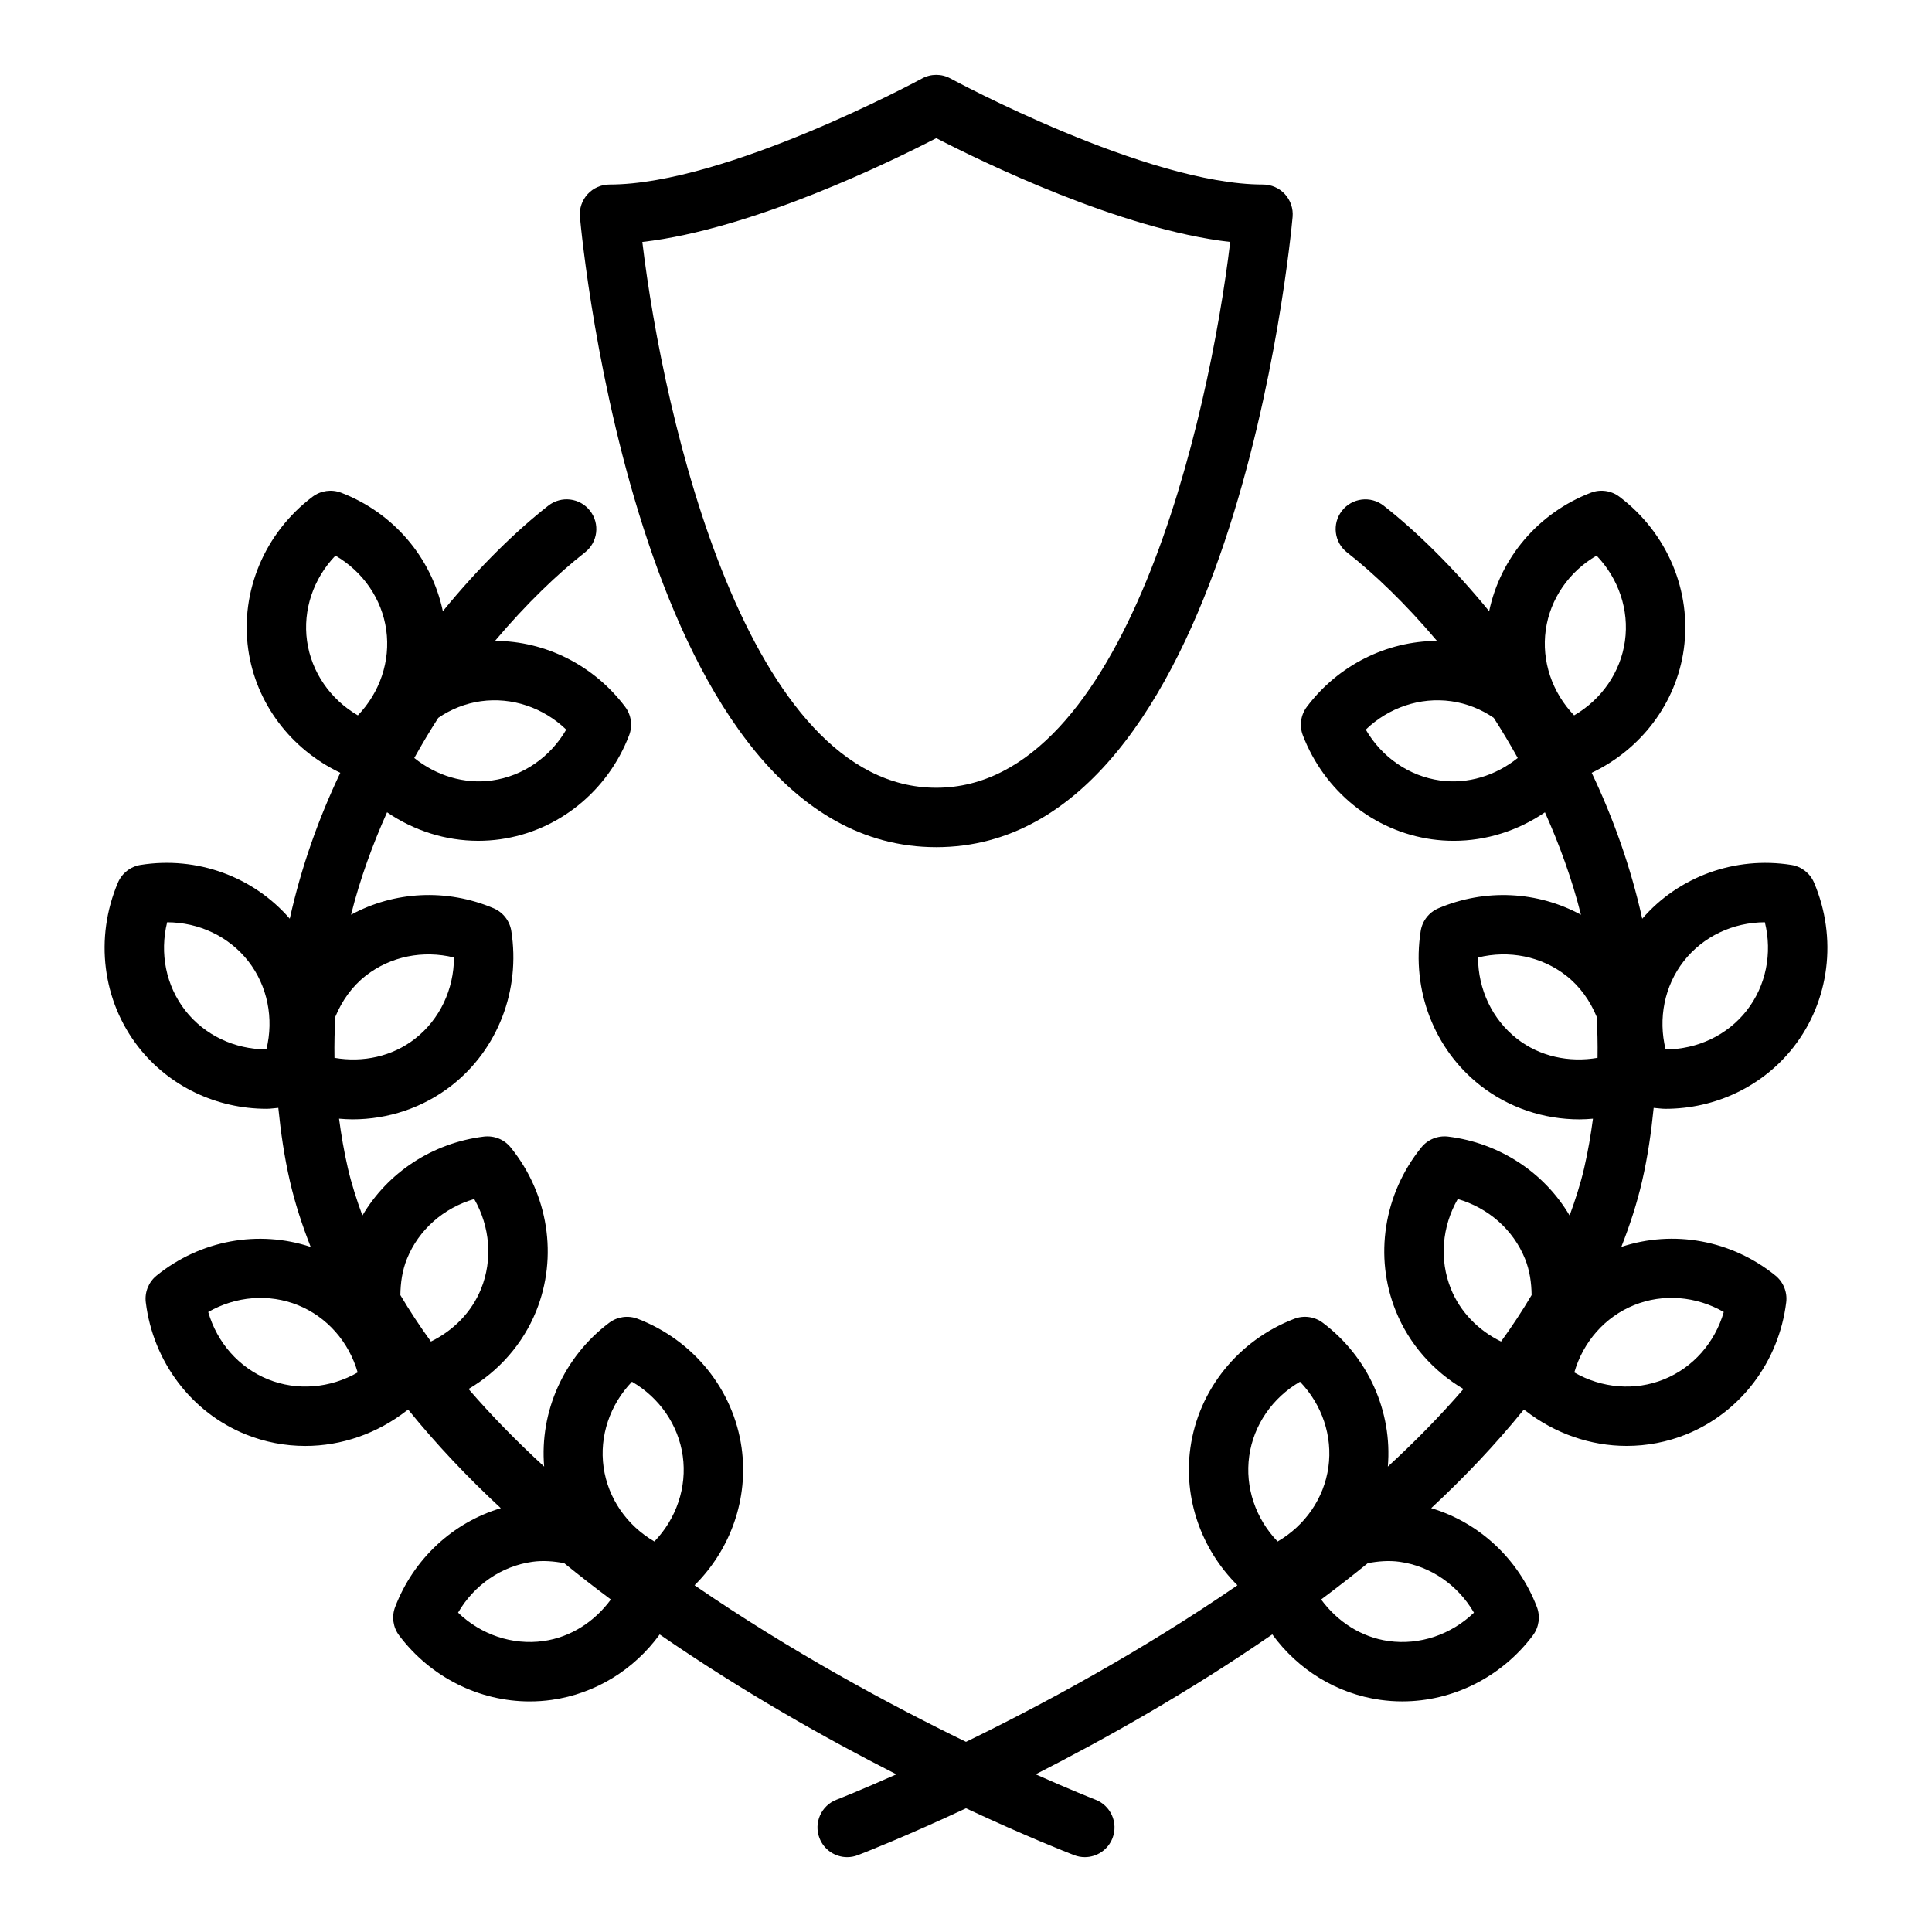<?xml version="1.0" encoding="UTF-8"?>
<!-- Uploaded to: ICON Repo, www.svgrepo.com, Generator: ICON Repo Mixer Tools -->
<svg fill="#000000" width="800px" height="800px" version="1.1" viewBox="144 144 512 512" xmlns="http://www.w3.org/2000/svg">
 <g>
  <path d="m392.12 368.51c78.453 0 93.82-160.21 94.434-167.03 0.195-2.203-0.539-4.387-2.031-6.019-1.488-1.629-3.598-2.559-5.809-2.559-30.867 0-82.309-27.824-82.824-28.105-2.344-1.285-5.188-1.285-7.535 0-0.516 0.281-51.961 28.105-82.824 28.105-2.211 0-4.32 0.93-5.812 2.559-1.492 1.633-2.227 3.816-2.031 6.019 0.617 6.82 15.984 167.03 94.434 167.03zm0-187.9c11.848 6.125 48.762 24.195 77.898 27.512-5.617 46.855-27.746 144.64-77.898 144.64-50.148 0-72.277-97.789-77.898-144.64 29.137-3.312 66.055-21.387 77.898-27.512z"/>
  <path d="m582.24 437.6c1.035 0.074 2.078 0.246 3.106 0.246 13.242 0 25.824-5.941 33.965-16.367 9.559-12.242 11.648-28.934 5.438-43.562-1.059-2.5-3.332-4.273-6.012-4.699-15-2.375-29.895 3.109-39.531 14.258-3.059-13.789-7.711-26.738-13.391-38.672 13.137-6.258 22.398-18.465 24.402-32.723 2.16-15.387-4.379-30.883-17.059-40.445-2.172-1.641-5.035-2.043-7.562-1.066-13.922 5.344-23.977 17.242-26.957 31.406-9.758-11.941-19.641-21.473-27.957-27.973-3.422-2.676-8.367-2.078-11.047 1.352-2.68 3.426-2.07 8.371 1.352 11.047 7.109 5.559 15.477 13.535 23.832 23.445-13.324 0.043-26.16 6.41-34.484 17.461-1.633 2.168-2.035 5.023-1.062 7.559 5.691 14.832 18.781 25.391 34.16 27.555 1.949 0.273 3.894 0.406 5.836 0.406 8.625 0 17.027-2.691 24.156-7.559 3.828 8.562 7.148 17.602 9.547 27.156-11.418-6.227-25.336-7.004-37.77-1.723-2.504 1.062-4.277 3.336-4.699 6.016-2.481 15.699 3.578 31.387 15.812 40.953 7.57 5.914 16.844 8.973 26.277 8.973 1.184 0 2.371-0.082 3.559-0.18-0.578 4.32-1.312 8.68-2.332 13.09-0.984 4.258-2.34 8.434-3.856 12.57-6.723-11.402-18.57-19.238-32.203-20.918-2.699-0.316-5.375 0.75-7.082 2.863-9.992 12.352-12.59 28.969-6.773 43.371 3.543 8.777 9.93 15.941 17.93 20.664-6.152 7.144-12.898 13.996-20.039 20.559 1.223-14.598-5.184-29.027-17.223-38.105-2.176-1.641-5.031-2.043-7.562-1.066-14.824 5.695-25.375 18.789-27.539 34.176-1.883 13.395 2.84 26.871 12.465 36.445-25.73 17.684-51.961 31.773-71.934 41.492-19.977-9.719-46.203-23.809-71.934-41.492 9.625-9.574 14.348-23.051 12.465-36.445-2.164-15.387-12.715-28.477-27.539-34.176-2.527-0.965-5.387-0.574-7.562 1.066-12.043 9.078-18.449 23.508-17.223 38.105-7.141-6.562-13.887-13.414-20.039-20.559 8-4.723 14.387-11.887 17.93-20.664 5.816-14.402 3.223-31.023-6.773-43.371-1.707-2.109-4.348-3.176-7.082-2.863-13.637 1.68-25.48 9.516-32.203 20.918-1.516-4.141-2.871-8.316-3.856-12.574-1.02-4.41-1.754-8.77-2.332-13.09 1.188 0.098 2.375 0.18 3.559 0.18 9.434 0 18.707-3.055 26.277-8.973 12.234-9.562 18.293-25.254 15.812-40.953-0.422-2.68-2.199-4.953-4.699-6.016-12.43-5.281-26.352-4.508-37.77 1.719 2.398-9.555 5.715-18.59 9.543-27.152 7.129 4.867 15.531 7.559 24.156 7.559 1.941 0 3.891-0.133 5.836-0.406 15.379-2.164 28.469-12.723 34.16-27.555 0.973-2.531 0.574-5.391-1.062-7.559-8.324-11.051-21.16-17.43-34.48-17.465 8.355-9.906 16.723-17.887 23.828-23.441 3.426-2.676 4.031-7.621 1.352-11.047-2.676-3.434-7.629-4.027-11.047-1.352-8.316 6.5-18.199 16.031-27.957 27.973-2.981-14.164-13.035-26.062-26.957-31.406-2.527-0.965-5.383-0.57-7.562 1.066-12.68 9.559-19.219 25.059-17.059 40.445 2.004 14.258 11.262 26.469 24.402 32.723-5.68 11.93-10.332 24.883-13.391 38.672-9.648-11.152-24.551-16.637-39.531-14.258-2.68 0.426-4.953 2.203-6.012 4.699-6.207 14.629-4.121 31.32 5.438 43.562 8.141 10.426 20.723 16.367 33.965 16.367 1.027 0 2.07-0.172 3.106-0.246 0.648 6.414 1.562 12.895 3.086 19.5 1.363 5.91 3.262 11.684 5.492 17.355-13.797-4.578-29.199-1.832-40.84 7.598-2.109 1.707-3.191 4.383-2.859 7.078 1.938 15.77 12.086 29.184 26.48 35.004 5.09 2.055 10.453 3.059 15.805 3.059 9.539 0 19.023-3.25 26.883-9.387 0.164-0.023 0.324-0.066 0.488-0.094 7.387 9.113 15.613 17.785 24.422 25.973-12.648 3.785-23.086 13.371-27.996 26.176-0.973 2.531-0.574 5.391 1.062 7.559 8.348 11.086 21.223 17.477 34.594 17.477 1.938 0 3.891-0.133 5.836-0.406 11.555-1.625 21.812-7.988 28.613-17.344 21.91 15.109 44.066 27.594 62.719 37.074-9.582 4.269-15.539 6.602-15.855 6.723-4.055 1.562-6.082 6.117-4.519 10.176 1.199 3.129 4.184 5.051 7.344 5.051 0.941 0 1.895-0.168 2.82-0.527 1.738-0.668 12.688-4.953 28.668-12.422 15.977 7.469 26.926 11.75 28.668 12.422 0.922 0.355 1.875 0.523 2.82 0.523 3.16 0 6.144-1.922 7.344-5.051 1.562-4.059-0.465-8.613-4.519-10.176-0.316-0.121-6.269-2.453-15.855-6.723 18.652-9.484 40.809-21.965 62.719-37.078 6.801 9.355 17.059 15.719 28.613 17.344 1.945 0.273 3.894 0.406 5.836 0.406 13.371 0 26.25-6.391 34.594-17.477 1.633-2.168 2.035-5.023 1.062-7.559-4.914-12.801-15.352-22.391-27.996-26.176 8.805-8.188 17.031-16.859 24.422-25.973 0.164 0.023 0.324 0.07 0.488 0.094 7.863 6.137 17.34 9.387 26.883 9.387 5.356 0 10.715-1.004 15.805-3.059 14.395-5.824 24.543-19.234 26.48-35.004 0.332-2.695-0.75-5.371-2.859-7.078-11.641-9.434-27.051-12.18-40.84-7.598 2.231-5.672 4.125-11.445 5.492-17.355 1.523-6.594 2.434-13.074 3.082-19.488zm-330.39 40.004c3.113-7.719 9.73-13.508 17.824-15.848 4.195 7.309 4.934 16.078 1.82 23.793-2.5 6.199-7.32 11.051-13.293 13.973-2.918-4.027-5.625-8.129-8.098-12.305 0.039-3.262 0.5-6.523 1.746-9.613zm-10.898-75.051c6.559-5.117 15.176-6.82 23.355-4.805-0.02 8.434-3.758 16.398-10.312 21.516v0.004c-6.027 4.703-13.789 6.375-21.355 5.07-0.062-3.684 0.023-7.328 0.242-10.922 1.746-4.215 4.414-8.004 8.07-10.863zm30.477-72.723c8.254-1.145 16.559 1.691 22.629 7.527-4.227 7.293-11.445 12.32-19.68 13.477-7.387 1.027-14.758-1.285-20.594-5.957 2.051-3.676 4.168-7.231 6.367-10.641 3.348-2.293 7.184-3.828 11.277-4.406zm-46.055-15.941c-1.156-8.242 1.684-16.57 7.519-22.645 7.285 4.227 12.305 11.449 13.465 19.691 1.156 8.242-1.684 16.57-7.519 22.645-7.281-4.231-12.301-11.449-13.465-19.691zm-10.777 108.21c-8.422-0.02-16.379-3.758-21.5-10.312v-0.004c-5.121-6.555-6.824-15.188-4.801-23.371 8.422 0.02 16.379 3.758 21.5 10.312 5.117 6.559 6.82 15.191 4.801 23.375zm0.426 87.438c-7.711-3.117-13.504-9.742-15.84-17.844 7.309-4.191 16.066-4.926 23.773-1.816 7.715 3.117 13.504 9.738 15.836 17.84-7.293 4.188-16.051 4.941-23.77 1.82zm96.457 0.637c7.281 4.227 12.305 11.449 13.461 19.691 1.156 8.242-1.68 16.57-7.519 22.645-7.285-4.227-12.305-11.449-13.461-19.691-1.156-8.242 1.68-16.566 7.519-22.645zm-23.461 68.723c-8.246 1.148-16.559-1.684-22.629-7.527 4.227-7.293 11.445-12.32 19.68-13.477 2.848-0.398 5.672-0.156 8.445 0.359 4.07 3.301 8.199 6.516 12.371 9.629-4.324 5.891-10.641 10-17.867 11.016zm187.04-49.031c1.156-8.242 6.18-15.465 13.461-19.691 5.84 6.078 8.676 14.402 7.519 22.648-1.156 8.238-6.176 15.461-13.461 19.688-5.84-6.074-8.676-14.402-7.519-22.645zm39.871 28.027c8.234 1.156 15.453 6.184 19.68 13.48-6.07 5.84-14.391 8.676-22.629 7.523-7.227-1.016-13.543-5.125-17.867-11.016 4.176-3.113 8.301-6.324 12.371-9.629 2.773-0.516 5.598-0.754 8.445-0.359zm75.277-159.17c5.121-6.555 13.078-10.293 21.5-10.312 2.023 8.184 0.32 16.816-4.805 23.375v0.004c-5.121 6.555-13.078 10.293-21.5 10.312-2.019-8.188-0.316-16.82 4.805-23.379zm-36.566-87.789c1.16-8.242 6.18-15.465 13.465-19.691 5.836 6.074 8.676 14.402 7.519 22.645-1.16 8.246-6.18 15.465-13.465 19.691-5.836-6.074-8.676-14.402-7.519-22.645zm-28.016 39.898c-8.234-1.156-15.453-6.184-19.68-13.477 6.074-5.844 14.379-8.672 22.629-7.527 4.094 0.574 7.93 2.113 11.277 4.402 2.199 3.41 4.32 6.969 6.367 10.641-5.84 4.676-13.215 6.996-20.594 5.961zm20.383 68.434v-0.004c-6.555-5.121-10.293-13.086-10.312-21.516 8.191-2.016 16.809-0.316 23.355 4.805 3.656 2.859 6.324 6.648 8.07 10.863 0.219 3.598 0.305 7.238 0.242 10.922-7.566 1.301-15.34-0.363-21.355-5.07zm-17.504 66.281c-3.113-7.715-2.371-16.484 1.82-23.793 8.09 2.34 14.711 8.129 17.824 15.844 1.246 3.09 1.707 6.352 1.746 9.617-2.473 4.18-5.18 8.281-8.098 12.305-5.973-2.922-10.793-7.773-13.293-13.973zm72.312 6.144c-2.336 8.098-8.129 14.727-15.84 17.844-7.707 3.129-16.473 2.375-23.77-1.82 2.336-8.098 8.125-14.727 15.84-17.84 7.699-3.125 16.461-2.387 23.77 1.816z"/>
 </g>
</svg>